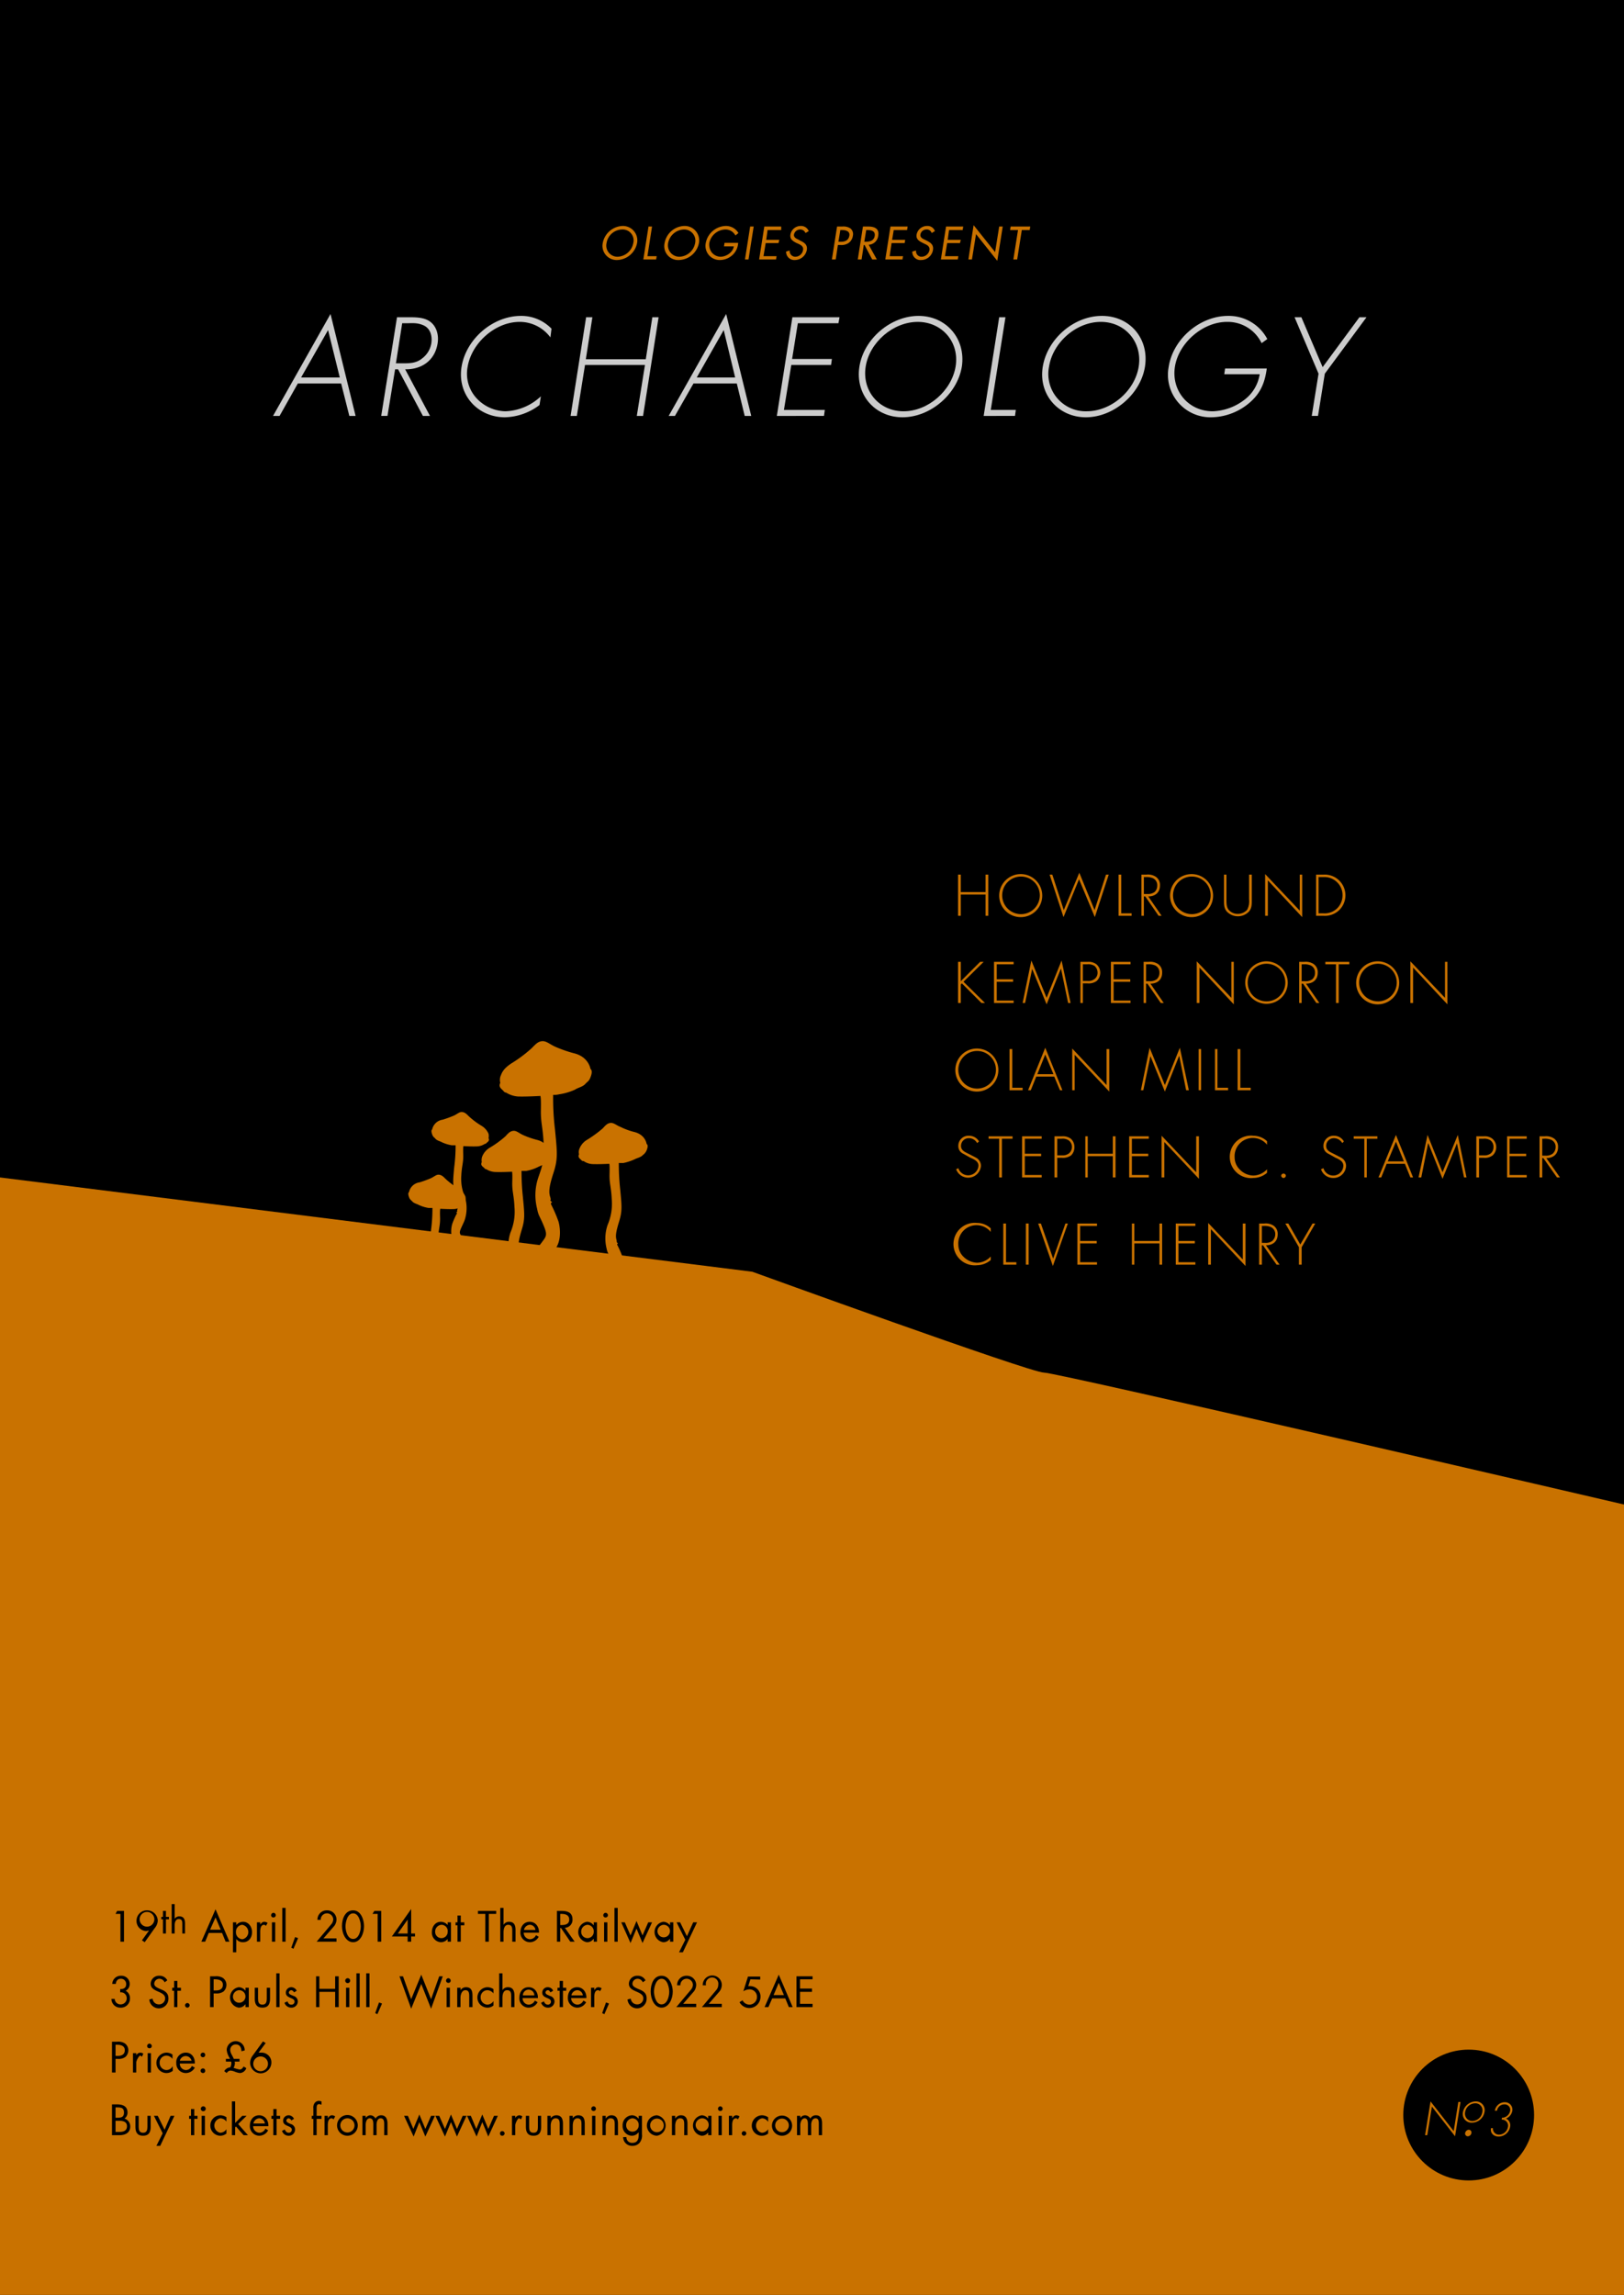 <svg id="Poster_Cyan_" data-name="Poster [Cyan]" xmlns="http://www.w3.org/2000/svg" viewBox="0 0 596 842"><defs><style>.cls-1,.cls-3{fill:#c97200;}.cls-2{fill:#ccc;}.cls-3{fill-rule:evenodd;}</style></defs><rect width="596" height="842"/><path class="cls-1" d="M0,432l276.1,34.6s102,37,107,37S596,552,596,552V842H0Z"/><circle cx="539" cy="776" r="24"/><path class="cls-1" d="M233.8,89.2a7.7,7.7,0,0,1-7.3,6.2,5.2,5.2,0,0,1-5.3-6.2,7.7,7.7,0,0,1,7.3-6.3A5.3,5.3,0,0,1,233.8,89.2Zm-11.2,0a4.1,4.1,0,0,0,4.1,5,6.1,6.1,0,0,0,5.7-5,4,4,0,0,0-4.1-5A5.9,5.9,0,0,0,222.6,89.2Z"/><path class="cls-1" d="M237.6,94H241l-.2,1.2h-4.7L238,83.1h1.3Z"/><path class="cls-1" d="M256.5,89.2a7.7,7.7,0,0,1-7.3,6.2,5.1,5.1,0,0,1-5.3-6.2,7.6,7.6,0,0,1,7.2-6.3A5.3,5.3,0,0,1,256.5,89.2Zm-11.3,0a4.2,4.2,0,0,0,4.2,5,6.1,6.1,0,0,0,5.7-5,4.1,4.1,0,0,0-4.1-5A6.1,6.1,0,0,0,245.2,89.2Z"/><path class="cls-1" d="M270.9,89.1a6.5,6.5,0,0,1-1.9,4.3,6.9,6.9,0,0,1-4.8,2,5.2,5.2,0,0,1-5.2-6.2,7.7,7.7,0,0,1,7.3-6.3,5.3,5.3,0,0,1,4.7,2.6l-1.1.9a4.1,4.1,0,0,0-3.8-2.2,6.2,6.2,0,0,0-5.8,5,4.9,4.9,0,0,0,.9,3.4,4.3,4.3,0,0,0,3.2,1.6c2.1,0,4.6-1.6,4.9-3.8h-3.6l.2-1.3Z"/><path class="cls-1" d="M274.7,95.2h-1.3l1.9-12.1h1.3Z"/><path class="cls-1" d="M280.5,83.1h6.2v1.3h-5l-.5,3.6h4.8l-.3,1.2h-4.7l-.8,4.8H285l-.2,1.2h-6.2Z"/><path class="cls-1" d="M295.6,85.5a2,2,0,0,0-1.9-1.3,2.3,2.3,0,0,0-2.3,1.8c-.2,1.1.9,1.6,1.6,1.9l.7.4c1.5.7,2.7,1.5,2.4,3.4a4.5,4.5,0,0,1-4.4,3.7,3,3,0,0,1-3.2-3.1l1.3-.4a2.1,2.1,0,0,0,2.1,2.3,2.9,2.9,0,0,0,2.8-2.4c.3-1.4-.8-1.9-1.8-2.4l-.7-.3c-1.3-.7-2.4-1.4-2.1-3.1a3.8,3.8,0,0,1,3.8-3.1,3,3,0,0,1,2.9,1.9Z"/><path class="cls-1" d="M306.7,95.2h-1.4l1.9-12.1h2a4.7,4.7,0,0,1,2.9.7,2.7,2.7,0,0,1,.9,2.7,3.9,3.9,0,0,1-1.5,2.6,4.7,4.7,0,0,1-3,.8h-1Zm1-6.5h.9c1.5,0,2.8-.5,3.1-2.2s-1.3-2.1-2.8-2.1h-.5Z"/><path class="cls-1" d="M316.2,95.2h-1.4l1.9-12.1h1.8c2.2,0,4.3.6,3.8,3.4a3.7,3.7,0,0,1-3.5,3.3l3,5.4h-1.7l-2.8-5.3H317Zm1-6.5h.4c1.5,0,3.1-.3,3.4-2.1s-1.1-2.2-2.7-2.2h-.4Z"/><path class="cls-1" d="M326.8,83.1h6.3l-.2,1.3H328l-.6,3.6h4.8l-.2,1.2h-4.8l-.7,4.8h4.9l-.2,1.2h-6.3Z"/><path class="cls-1" d="M341.9,85.5a1.8,1.8,0,0,0-1.9-1.3,2.2,2.2,0,0,0-2.2,1.8c-.2,1.1.8,1.6,1.5,1.9l.8.4c1.4.7,2.6,1.5,2.3,3.4a4.4,4.4,0,0,1-4.3,3.7,3,3,0,0,1-3.3-3.1l1.4-.4a2,2,0,0,0,2,2.3,3,3,0,0,0,2.9-2.4c.2-1.4-.8-1.9-1.9-2.4l-.6-.3c-1.4-.7-2.5-1.4-2.2-3.1a3.9,3.9,0,0,1,3.9-3.1,2.8,2.8,0,0,1,2.8,1.9Z"/><path class="cls-1" d="M347.2,83.1h6.3l-.2,1.3h-5l-.5,3.6h4.8l-.3,1.2h-4.7l-.8,4.8h4.9l-.2,1.2h-6.2Z"/><path class="cls-1" d="M357.3,82.6l7.9,9.9,1.5-9.4H368l-2,12.6-7.8-9.8-1.5,9.3h-1.3Z"/><path class="cls-1" d="M373.3,95.2h-1.4l1.7-10.8h-2.9l.2-1.3h7.2l-.2,1.3H375Z"/><path class="cls-2" d="M109.3,140.7l-6.7,11.9h-2.4l21.1-37.4,9.2,37.4h-2.3l-3-11.9Zm11.1-19.6-9.9,17.4h14.2Z"/><path class="cls-2" d="M157.8,152.6h-2.6l-9.1-17.1H145l-2.8,17.1h-2.3l5.8-36.2h4.5c2.9,0,5.8.1,7.9,1.8s3,4.7,2.5,7.8c-1,6.3-5.9,9.6-11.9,9.5Zm-9.6-19.3c2.3,0,4.6-.1,6.6-1.7a8.7,8.7,0,0,0,3.5-5.7c.4-2.7-.4-5.4-2.8-6.5s-4.3-.8-6.4-.8h-1.5l-2.3,14.7Z"/><path class="cls-2" d="M202,123.8a14,14,0,0,0-11.3-5.7c-9,0-17.7,7.8-19.1,16.6a13.3,13.3,0,0,0,3.1,11.2,14.9,14.9,0,0,0,10.8,5,20,20,0,0,0,13-5.5l-.5,3.2a21.8,21.8,0,0,1-12.7,4.5c-10.1,0-17.6-8.4-15.9-18.6s11.5-18.6,21.8-18.6a15.4,15.4,0,0,1,11.2,4.7Z"/><path class="cls-2" d="M237,131.8l2.4-15.4h2.3L236,152.6h-2.3l3-18.7h-22l-3,18.7h-2.3l5.7-36.2h2.3L215,131.8Z"/><path class="cls-2" d="M254.5,140.7l-6.8,11.9h-2.3l21.1-37.4,9.2,37.4h-2.4l-2.9-11.9Zm11.1-19.6-9.9,17.4h14.1Z"/><path class="cls-2" d="M292.8,118.6l-2.1,13.1h14.6l-.3,2.2H290.4l-2.7,16.5h15l-.3,2.2H285.1l5.7-36.2h17.3l-.4,2.2Z"/><path class="cls-2" d="M353,134.5c-1.7,10.2-11.6,18.6-21.8,18.6s-17.4-8.4-15.8-18.6,11.5-18.6,21.7-18.6S354.5,124.3,353,134.5Zm-35.3,0c-1.4,8.9,4.9,16.4,13.9,16.4s17.6-7.5,19.1-16.4-4.9-16.4-13.9-16.4S319.1,125.6,317.7,134.5Z"/><path class="cls-2" d="M363.6,150.4h9.2l-.3,2.2H361l5.7-36.2H369Z"/><path class="cls-2" d="M420.2,134.5c-1.6,10.2-11.6,18.6-21.7,18.6s-17.5-8.4-15.8-18.6,11.4-18.6,21.7-18.6S421.8,124.3,420.2,134.5Zm-35.2,0a13.7,13.7,0,0,0,13.8,16.4c9,0,17.7-7.5,19.1-16.4S413,118.1,404,118.1,386.4,125.6,385,134.5Z"/><path class="cls-2" d="M464.9,135.2c-.6,4.5-1.9,8.5-5.7,12a22,22,0,0,1-14.7,5.9,15.6,15.6,0,0,1-15.6-18.5c1.6-10.3,11.5-18.7,21.8-18.7a16,16,0,0,1,14.4,8.5l-2.1,1.5a13.8,13.8,0,0,0-12.7-7.8c-8.9,0-17.7,7.7-19.1,16.4s4.8,16.4,13.9,16.4a20.2,20.2,0,0,0,11.3-4,14.5,14.5,0,0,0,5.9-9.6h-13l.3-2.1Z"/><path class="cls-2" d="M475.1,116.4h2.5l7.8,18.3,13.5-18.3h2.6l-15.3,20.7-2.5,15.5h-2.3l2.5-15.5Z"/><path class="cls-1" d="M534,783.8l-8.5-10.9-1.7,10.5H523l2-12.4,8.5,10.9,1.7-10.7h.8Z"/><path class="cls-1" d="M544.8,774.9a4.7,4.7,0,0,1-4.6,3.9,3.2,3.2,0,0,1-3.3-3.9,4.9,4.9,0,0,1,4.6-3.9A3.2,3.2,0,0,1,544.8,774.9Zm-7.1,0a2.7,2.7,0,0,0,2.6,3.3,3.8,3.8,0,0,0,3.7-3.3,2.6,2.6,0,0,0-2.7-3.2A3.8,3.8,0,0,0,537.7,774.9Z"/><path class="cls-1" d="M540,782.6a1.4,1.4,0,0,1-1.3,1.2,1,1,0,0,1-1-1.2,1.5,1.5,0,0,1,1.3-1.2A1,1,0,0,1,540,782.6Z"/><path class="cls-1" d="M551.2,777a3.1,3.1,0,0,0,3-2.5,2,2,0,0,0-2.1-2.4,2.7,2.7,0,0,0-2.7,2.3h-.8a3.7,3.7,0,0,1,3.7-3.1,2.7,2.7,0,0,1,2.7,3.2,3.8,3.8,0,0,1-2.3,2.8,2.7,2.7,0,0,1,1.5,3,4.3,4.3,0,0,1-4.2,3.6c-1.8,0-3.2-1.3-2.8-3.1h.7a2.2,2.2,0,0,0,2.3,2.4,3.4,3.4,0,0,0,3.2-2.8,2.2,2.2,0,0,0-2.3-2.7Z"/><path class="cls-1" d="M361.7,327.3v-6.4h1V336h-1v-7.8h-9.1V336h-1V320.9h1v6.4Z"/><path class="cls-1" d="M382.5,328.5a7.9,7.9,0,1,1-7.8-7.8A7.9,7.9,0,0,1,382.5,328.5Zm-14.7,0a6.9,6.9,0,1,0,6.9-6.9A6.9,6.9,0,0,0,367.8,328.5Z"/><path class="cls-1" d="M390.4,333.9l5.7-13.7,5.6,13.7,4.2-13h1l-5.1,15.6L396,322.6l-5.7,13.9-5.1-15.6h1Z"/><path class="cls-1" d="M411.5,335.1h3.8v.9h-4.8V320.9h1Z"/><path class="cls-1" d="M426.3,336h-1.1l-4.9-7.1h-.5V336h-.9V320.9h1.8a5.2,5.2,0,0,1,3.5.8,3.6,3.6,0,0,1,1.5,3.2c0,2.6-1.8,4-4.3,4Zm-5.3-8a4.2,4.2,0,0,0,2.7-.7,3.1,3.1,0,0,0,1-2.4,2.8,2.8,0,0,0-1.6-2.7,6.1,6.1,0,0,0-2.7-.4h-.6V328Z"/><path class="cls-1" d="M445.2,328.5a7.9,7.9,0,1,1-7.9-7.8A7.9,7.9,0,0,1,445.2,328.5Zm-14.7,0a6.9,6.9,0,1,0,6.8-6.9A6.9,6.9,0,0,0,430.5,328.5Z"/><path class="cls-1" d="M458.4,320.9h1v9.4c0,1.6,0,2.9-1,4.1a5.6,5.6,0,0,1-8.2,0c-1-1.2-1-2.5-1-4.1v-9.4h.9V330c0,1.4,0,2.8.8,3.8a4.3,4.3,0,0,0,3.4,1.5,4.6,4.6,0,0,0,3.4-1.5,6.7,6.7,0,0,0,.7-3.8Z"/><path class="cls-1" d="M477.9,336.5,465.3,323v13h-1V320.7L477,334.1V320.9h.9Z"/><path class="cls-1" d="M483,320.9h2.7a7.6,7.6,0,0,1,5.7,13.1,7.6,7.6,0,0,1-5.7,2H483Zm2.7,14.2a6.6,6.6,0,0,0,5-1.8,6.7,6.7,0,0,0,2-4.8,6.5,6.5,0,0,0-2.2-5,6.6,6.6,0,0,0-4.8-1.7h-1.8v13.3Z"/><path class="cls-1" d="M359.7,352.9H361l-7.4,7.3,7.9,7.8h-1.3l-7.2-7.2-.4.4V368h-1V352.9h1V360Z"/><path class="cls-1" d="M365.8,353.8v5.5h6v.9h-6v6.9H372v.9h-7.2V352.9H372v.9Z"/><path class="cls-1" d="M389.4,355.5h-.1l-5.2,13-5.3-13h0L376.2,368h-.9l3.2-15.6,5.6,13.7,5.5-13.7,3.3,15.6H392Z"/><path class="cls-1" d="M397.4,368h-.9V352.9h2.6a4.7,4.7,0,0,1,3.3.9,4.1,4.1,0,0,1,1.4,3.1,4.2,4.2,0,0,1-1.3,3,5,5,0,0,1-3.4.9h-1.7Zm1.8-8.1a3.5,3.5,0,0,0,2.6-.8,2.8,2.8,0,0,0,1-2.2,3.3,3.3,0,0,0-1.1-2.5,4.3,4.3,0,0,0-2.7-.6h-1.6v6.1Z"/><path class="cls-1" d="M408.7,353.8v5.5h6.1v.9h-6.1v6.9h6.2v.9h-7.2V352.9h7.2v.9Z"/><path class="cls-1" d="M427.1,368H426l-4.9-7.1h-.5V368h-.9V352.9h1.8a5.2,5.2,0,0,1,3.5.8,3.6,3.6,0,0,1,1.5,3.2c0,2.6-1.8,4-4.3,4Zm-5.3-8a4.2,4.2,0,0,0,2.7-.7,3.1,3.1,0,0,0,1-2.4,2.8,2.8,0,0,0-1.6-2.7,6.1,6.1,0,0,0-2.7-.4h-.6V360Z"/><path class="cls-1" d="M452.8,368.5,440.2,355v13h-1V352.7l12.7,13.4V352.9h.9Z"/><path class="cls-1" d="M472.6,360.5a7.8,7.8,0,1,1-7.8-7.8A7.9,7.9,0,0,1,472.6,360.5Zm-14.7,0a6.9,6.9,0,0,0,13.8,0,6.9,6.9,0,0,0-13.8,0Z"/><path class="cls-1" d="M484.2,368h-1.1l-4.9-7.1h-.5V368h-.9V352.9h1.8a5.2,5.2,0,0,1,3.5.8,3.6,3.6,0,0,1,1.5,3.2c0,2.6-1.8,4-4.3,4Zm-5.3-8a4.2,4.2,0,0,0,2.7-.7,3.1,3.1,0,0,0,1-2.4,2.8,2.8,0,0,0-1.6-2.7,6.1,6.1,0,0,0-2.7-.4h-.6V360Z"/><path class="cls-1" d="M491.3,368h-1V353.8h-3.9v-.9h8.8v.9h-3.9Z"/><path class="cls-1" d="M513.5,360.5a7.9,7.9,0,1,1-7.9-7.8A7.9,7.9,0,0,1,513.5,360.5Zm-14.7,0a6.9,6.9,0,1,0,6.8-6.9A6.9,6.9,0,0,0,498.8,360.5Z"/><path class="cls-1" d="M531.2,368.5,518.6,355v13h-1V352.7l12.7,13.4V352.9h.9Z"/><path class="cls-1" d="M366.4,392.5a7.9,7.9,0,1,1-7.9-7.8A7.9,7.9,0,0,1,366.4,392.5Zm-14.7,0a6.9,6.9,0,1,0,6.8-6.9A6.9,6.9,0,0,0,351.7,392.5Z"/><path class="cls-1" d="M371.5,399.1h3.8v.9h-4.8V384.9h1Z"/><path class="cls-1" d="M380.3,395l-2,5h-1l6.3-15.6,6.3,15.6H389l-2.1-5Zm3.3-8.1-2.9,7.2h5.9Z"/><path class="cls-1" d="M407.1,400.5,394.4,387v13h-.9V384.7l12.6,13.4V384.9h1Z"/><path class="cls-1" d="M432.8,387.5h-.1l-5.2,13-5.3-13h0L419.6,400h-.9l3.2-15.6,5.6,13.7,5.5-13.7,3.3,15.6h-1Z"/><path class="cls-1" d="M440.8,400h-.9V384.9h.9Z"/><path class="cls-1" d="M446.8,399.1h3.9v.9h-4.8V384.9h.9Z"/><path class="cls-1" d="M455.2,399.1H459v.9h-4.8V384.9h1Z"/><path class="cls-1" d="M358.6,419.4a3.4,3.4,0,0,0-3.1-1.8,2.8,2.8,0,0,0-2.8,2.9c0,1.6,1.5,2.2,2.7,2.8l2.9,1.5a3.4,3.4,0,0,1,1.7,3,4.7,4.7,0,0,1-9.1,1.2l.8-.4a3.8,3.8,0,0,0,7.4-.9c0-1.7-1.8-2.4-3.1-3l-2.7-1.5a3,3,0,0,1-1.6-2.7,3.7,3.7,0,0,1,3.9-3.8,4.2,4.2,0,0,1,3.7,2.1Z"/><path class="cls-1" d="M367.7,432h-1V417.8h-3.9v-.9h8.8v.9h-3.9Z"/><path class="cls-1" d="M376.1,417.8v5.5h6v.9h-6v6.9h6.2v.9h-7.2V416.9h7.2v.9Z"/><path class="cls-1" d="M388,432h-1V416.9h2.7a4.9,4.9,0,0,1,3.3.9,4,4,0,0,1,1.3,3.1,4.1,4.1,0,0,1-1.2,3,5.2,5.2,0,0,1-3.4.9H388Zm1.7-8.1a3.8,3.8,0,0,0,2.7-.8,3.2,3.2,0,0,0,1-2.2,3,3,0,0,0-1.2-2.5,3.9,3.9,0,0,0-2.6-.6H388v6.1Z"/><path class="cls-1" d="M408.4,423.3v-6.4h1V432h-1v-7.8h-9.2V432h-.9V416.9h.9v6.4Z"/><path class="cls-1" d="M415.4,417.8v5.5h6v.9h-6v6.9h6.2v.9h-7.2V416.9h7.2v.9Z"/><path class="cls-1" d="M440,432.5,427.3,419v13h-1V416.7L439,430.1V416.9h1Z"/><path class="cls-1" d="M465,420a6.7,6.7,0,0,0-11.9,4.6,6.3,6.3,0,0,0,2,4.6,7.1,7.1,0,0,0,4.8,2.1A7,7,0,0,0,465,429v1.3a7.8,7.8,0,0,1-5,1.9,7.8,7.8,0,1,1,0-15.5,7.4,7.4,0,0,1,5,2Z"/><path class="cls-1" d="M471.9,431.4a.9.9,0,0,1-.8.8.9.9,0,0,1-.9-.8.8.8,0,0,1,.9-.8A.8.8,0,0,1,471.9,431.4Z"/><path class="cls-1" d="M492.6,419.4a3.5,3.5,0,0,0-3.1-1.8,2.8,2.8,0,0,0-2.8,2.9c0,1.6,1.5,2.2,2.7,2.8l2.9,1.5a3.4,3.4,0,0,1,1.7,3,4.6,4.6,0,0,1-4.7,4.4,4.7,4.7,0,0,1-4.5-3.2l.9-.4a3.7,3.7,0,0,0,3.6,2.7,3.7,3.7,0,0,0,3.7-3.6c0-1.7-1.7-2.4-3-3l-2.7-1.5a3,3,0,0,1-1.6-2.7,3.7,3.7,0,0,1,3.9-3.8,4.1,4.1,0,0,1,3.6,2.1Z"/><path class="cls-1" d="M501.6,432h-.9V417.8h-3.9v-.9h8.7v.9h-3.9Z"/><path class="cls-1" d="M508.9,427l-2,5h-1l6.4-15.6,6.3,15.6h-1l-2-5Zm3.4-8.1-3,7.2h5.9Z"/><path class="cls-1" d="M534.7,419.5h0l-5.3,13-5.2-13h-.1L521.6,432h-1l3.3-15.6,5.5,13.7,5.6-13.7,3.2,15.6h-.9Z"/><path class="cls-1" d="M542.8,432h-1V416.9h2.7a4.5,4.5,0,0,1,3.2.9,4.1,4.1,0,0,1,.1,6.1,4.7,4.7,0,0,1-3.3.9h-1.7Zm1.7-8.1a3.8,3.8,0,0,0,2.7-.8,3.1,3.1,0,0,0,.9-2.2,3,3,0,0,0-1.1-2.5,4,4,0,0,0-2.6-.6h-1.6v6.1Z"/><path class="cls-1" d="M554,417.8v5.5h6.1v.9H554v6.9h6.3v.9h-7.2V416.9h7.2v.9Z"/><path class="cls-1" d="M572.5,432h-1.1l-5-7.1H566V432h-1V416.9h1.9a5.1,5.1,0,0,1,3.4.8,3.6,3.6,0,0,1,1.5,3.2c0,2.6-1.8,4-4.3,4Zm-5.3-8a3.9,3.9,0,0,0,2.6-.7,3.2,3.2,0,0,0,1.1-2.4,2.8,2.8,0,0,0-1.6-2.7,6.1,6.1,0,0,0-2.7-.4H566V424Z"/><path class="cls-1" d="M363.6,452a6.7,6.7,0,0,0-11.9,4.6,6.3,6.3,0,0,0,2,4.6,7.5,7.5,0,0,0,4.8,2.1,7,7,0,0,0,5.1-2.3v1.3a7.8,7.8,0,0,1-5,1.9,7.8,7.8,0,1,1,0-15.5,7.2,7.2,0,0,1,5,2Z"/><path class="cls-1" d="M369.2,463.1H373v.9h-4.8V448.9h1Z"/><path class="cls-1" d="M377.5,464h-1V448.9h1Z"/><path class="cls-1" d="M386.5,461.8h0l4.5-12.9h.9l-5.5,15.6L381,448.9h1Z"/><path class="cls-1" d="M396.4,449.8v5.5h6.1v.9h-6.1v6.9h6.2v.9h-7.2V448.9h7.2v.9Z"/><path class="cls-1" d="M425.5,455.3v-6.4h1V464h-1v-7.8h-9.2V464h-.9V448.9h.9v6.4Z"/><path class="cls-1" d="M432.5,449.8v5.5h6v.9h-6v6.9h6.2v.9h-7.2V448.9h7.2v.9Z"/><path class="cls-1" d="M457.1,464.5,444.4,451v13h-1V448.7l12.7,13.4V448.9h1Z"/><path class="cls-1" d="M469.6,464h-1.1l-5-7.1h-.4V464h-1V448.9H464a5.1,5.1,0,0,1,3.4.8,3.6,3.6,0,0,1,1.5,3.2c0,2.6-1.8,4-4.3,4Zm-5.3-8a3.9,3.9,0,0,0,2.6-.7,3.2,3.2,0,0,0,1.1-2.4,2.8,2.8,0,0,0-1.6-2.7,6.1,6.1,0,0,0-2.7-.4h-.6V456Z"/><path class="cls-1" d="M471.7,448.9h1.1l4.4,7.7,4.5-7.7h1l-5,8.7V464h-1v-6.4Z"/><path class="cls-3" d="M183.6,397.3a4.3,4.3,0,0,1,.1-2.5c.4-.8.6-2.4,3.9-4.6a49.6,49.6,0,0,0,7.5-5.6c1.4-1.4,2.3-2.5,3.9-2.6s2.8,1.2,4.9,2.1a47.3,47.3,0,0,0,6.6,2.3c5.6,1.3,6.2,5.8,6.2,5.8s.9.4.2,2.5-1.1,1.9-2.1,3-2.6,1.3-3.8,2.1a21.7,21.7,0,0,1-5.8,1.7,7.4,7.4,0,0,1-2.2.2,95.5,95.5,0,0,0,.7,12.9c.8,8.3,1.1,10.6-.6,15.8s-1.7,7.1-1.2,8.7-.1,1.1.1,1.4.8.6.5.7-.4.4-.2.8a48.4,48.4,0,0,1,2.7,6.3c.5,1.8,1.1,6.2-.8,9.3a45.2,45.2,0,0,1-3,4.4h-7.4s3.1-3.6,4.9-6,2.3-2.8.8-6.4-1.9-3.5-2.4-6.2a20,20,0,0,1,.5-11.5c1.7-4.9,2.2-6.6,1.9-12.6s-1.1-7.4-1-12.2-.2-5-.2-5-5,.3-8.2.2a9.3,9.3,0,0,1-4.3-1.4,1.5,1.5,0,0,1-1.1-.7C184.2,399.6,182.8,398.9,183.6,397.3Z"/><path class="cls-3" d="M179.3,417.6a4.1,4.1,0,0,0,0-1.6,6.3,6.3,0,0,0-2.5-2.9,28.3,28.3,0,0,1-4.7-3.5c-.9-.9-1.5-1.5-2.5-1.6s-1.7.7-3,1.3a41.4,41.4,0,0,1-4.1,1.5,4.6,4.6,0,0,0-3.9,3.6s-.5.2-.1,1.5.7,1.2,1.3,1.9,1.7.9,2.4,1.3a13.7,13.7,0,0,0,3.6,1.1h1.4a59.4,59.4,0,0,1-.5,8c-.5,5.3-.6,6.7.4,9.9s1.1,4.5.8,5.5,0,.7-.1.9-.5.3-.3.4.3.3.1.5-1.4,2.8-1.7,3.9-.7,3.9.5,5.9l1.9,2.7h4.6s-1.9-2.2-3.1-3.8-1.4-1.7-.4-3.9,1.1-2.2,1.5-3.9a13.9,13.9,0,0,0-.3-7.2,16.7,16.7,0,0,1-1.3-7.9c.2-3.7.8-4.6.7-7.6s.1-3.1.1-3.1,3.1.2,5.1.1a5.6,5.6,0,0,0,2.7-.9.9.9,0,0,0,.7-.4C178.9,419,179.8,418.6,179.3,417.6Z"/><path class="cls-3" d="M170.8,440.6a4.1,4.1,0,0,0,0-1.6,6.3,6.3,0,0,0-2.5-2.9,28.3,28.3,0,0,1-4.7-3.5c-.9-.9-1.5-1.5-2.5-1.6s-1.7.7-3,1.3a41.4,41.4,0,0,1-4.1,1.5,4.6,4.6,0,0,0-3.9,3.6s-.5.2-.1,1.5.7,1.2,1.3,1.9,1.7.9,2.4,1.3a13.7,13.7,0,0,0,3.6,1.1h1.4a59.4,59.4,0,0,1-.5,8c-.5,5.3-.6,6.7.4,9.9s1.1,4.5.8,5.5,0,.7-.1.9-.5.3-.3.4.3.3.1.5-1.4,2.8-1.7,3.9-.7,3.9.5,5.9l1.9,2.7h4.6s-1.9-2.2-3.1-3.8-1.4-1.7-.4-3.9,1.1-2.2,1.5-3.9a13.9,13.9,0,0,0-.3-7.2,16.7,16.7,0,0,1-1.3-7.9c.2-3.7.8-4.6.7-7.6s.1-3.1.1-3.1,3.1.2,5.1.1a5.6,5.6,0,0,0,2.7-.9.9.9,0,0,0,.7-.4C170.4,442,171.3,441.6,170.8,440.6Z"/><path class="cls-3" d="M212.5,423.5a3.2,3.2,0,0,1,.1-1.9,6.6,6.6,0,0,1,3-3.5,43.2,43.2,0,0,0,5.6-4.1c1-1.1,1.7-1.9,2.9-2s2.1.9,3.7,1.5a24.3,24.3,0,0,0,4.9,1.8c4.2,1,4.6,4.4,4.6,4.4s.7.3.2,1.8a4.1,4.1,0,0,1-1.6,2.3c-.7.8-1.9,1-2.9,1.5a18.8,18.8,0,0,1-4.2,1.4h-1.7a85.2,85.2,0,0,0,.5,9.6c.6,6.3.8,8-.4,11.9s-1.3,5.3-1,6.5,0,.8.2,1.1.5.4.3.5-.3.3-.1.6,1.6,3.3,2,4.7.8,4.7-.6,7-2.2,3.3-2.2,3.3h-5.6l3.7-4.5c1.4-1.9,1.7-2.1.6-4.8s-1.5-2.6-1.9-4.6a15.2,15.2,0,0,1,.4-8.6,19.7,19.7,0,0,0,1.5-9.5c-.2-4.5-.9-5.6-.8-9.2s-.1-3.7-.1-3.7-3.8.2-6.2.1a6.2,6.2,0,0,1-3.2-1.1,1,1,0,0,1-.9-.4C213,425.2,211.9,424.7,212.5,423.5Z"/><path class="cls-3" d="M176.8,426.4a4.3,4.3,0,0,1,.1-1.9,6.6,6.6,0,0,1,3-3.5,37.1,37.1,0,0,0,5.6-4.1c1-1.1,1.7-1.9,2.9-2s2.1.9,3.7,1.6a31.7,31.7,0,0,0,4.9,1.7c4.2,1,4.6,4.4,4.6,4.4s.7.3.2,1.8-.8,1.5-1.6,2.3-1.9,1-2.8,1.5a15.5,15.5,0,0,1-4.3,1.4h-1.7a85.2,85.2,0,0,0,.5,9.6c.6,6.3.8,8-.4,11.9s-1.3,5.4-1,6.5,0,.9.2,1.1.5.4.3.5-.3.3-.1.6,1.6,3.3,2,4.7.8,4.7-.6,7-2.2,3.3-2.2,3.3h-5.6l3.7-4.5c1.4-1.8,1.7-2.1.6-4.8s-1.4-2.6-1.8-4.6a16,16,0,0,1,.3-8.6,19.5,19.5,0,0,0,1.5-9.5c-.2-4.5-.9-5.6-.8-9.2s-.1-3.7-.1-3.7-3.8.2-6.2.1a6.7,6.7,0,0,1-3.2-1,1,1,0,0,1-.8-.5C177.3,428.1,176.2,427.6,176.8,426.4Z"/><path d="M44.1,729.8c1.2,0,2.2-.4,2.2-1.8a1.9,1.9,0,0,0-2-2c-1.1,0-1.7.8-1.8,1.9H41.2a3.1,3.1,0,0,1,3.2-3,3,3,0,0,1,3.2,3.1,2.7,2.7,0,0,1-1.5,2.4,3,3,0,0,1,1.6,2.8,3.3,3.3,0,0,1-3.5,3.4,3.2,3.2,0,0,1-3.3-3.2h1.2a2.1,2.1,0,0,0,2.2,2,2.2,2.2,0,0,0,2.2-2.3,2.1,2.1,0,0,0-2.4-2.1Z"/><path d="M60.4,727.3a2.1,2.1,0,0,0-1.9-1.3,1.9,1.9,0,0,0-1.9,1.8c0,1,1,1.4,1.8,1.8l.7.3c1.5.6,2.7,1.4,2.7,3.2a3.5,3.5,0,0,1-7,.5l1.2-.3a2.3,2.3,0,0,0,2.3,2.1,2.2,2.2,0,0,0,2.3-2.2c0-1.3-1.1-1.8-2.1-2.3l-.7-.3c-1.3-.6-2.5-1.2-2.5-2.8a3,3,0,0,1,3.2-2.9,3.1,3.1,0,0,1,2.9,1.7Z"/><path d="M65.1,736.4H63.9v-6h-.7v-1.1h.7v-2.5h1.2v2.5h1.3v1.1H65.1Z"/><path d="M69.6,735.7a.9.9,0,0,1-.8.9.9.9,0,0,1-.9-.9.9.9,0,0,1,.9-.8A.9.9,0,0,1,69.6,735.7Z"/><path d="M78.4,736.4H77.1V725.1H79a4.5,4.5,0,0,1,2.8.6,3.1,3.1,0,0,1,1.3,2.5,3.3,3.3,0,0,1-1.1,2.5,4.4,4.4,0,0,1-2.7.7h-.9Zm0-6.1h.8c1.4,0,2.6-.5,2.6-2.1s-1.5-2-2.9-2h-.5Z"/><path d="M91.3,736.4H90.1v-1H90a2.9,2.9,0,0,1-2.4,1.2,3.8,3.8,0,0,1,0-7.5,3.1,3.1,0,0,1,2.4,1.2h.1v-1h1.2Zm-5.8-3.6a2.3,2.3,0,1,0,2.2-2.6A2.4,2.4,0,0,0,85.5,732.8Z"/><path d="M94.7,733.3c0,1.1.2,2.2,1.6,2.2s1.6-1.1,1.6-2.2v-4h1.2v4.1c0,1.9-.7,3.2-2.8,3.2s-2.8-1.3-2.8-3.2v-4.1h1.2Z"/><path d="M102.6,736.4h-1.2V724h1.2Z"/><path d="M107.9,731a1.3,1.3,0,0,0-1-.8,1,1,0,0,0-.9.8c0,.7.8.9,1.7,1.3a2.1,2.1,0,0,1,1.6,2,2.3,2.3,0,0,1-2.4,2.3,2.6,2.6,0,0,1-2.5-1.8l1.1-.5c.3.7.6,1.2,1.4,1.2a1.1,1.1,0,0,0,1.2-1.1c0-1.6-3.2-1.1-3.2-3.3a2,2,0,0,1,2.1-2,2.3,2.3,0,0,1,1.9,1.3Z"/><path d="M123,729.7v-4.6h1.3v11.3H123v-5.6h-5.8v5.6H116V725.1h1.2v4.6Z"/><path d="M128.5,726.7a.9.9,0,0,1-1.8,0,.9.9,0,0,1,1.8,0Zm-.3,9.7H127v-7.1h1.2Z"/><path d="M132,736.4h-1.2V724H132Z"/><path d="M135.6,736.4h-1.2V724h1.2Z"/><path d="M140.2,735.1l-1.7,3.9-.8-.4,1.4-3.9Z"/><path d="M150.9,733.5l3.7-9,3.6,9,3-8.4h1.3L158.2,737l-3.6-9.1-3.7,9.1-4.3-11.9h1.3Z"/><path d="M165.4,726.7a.8.8,0,0,1-.9.8.8.8,0,0,1-.8-.8.9.9,0,0,1,.8-.9A.9.9,0,0,1,165.4,726.7Zm-.3,9.7h-1.2v-7.1h1.2Z"/><path d="M169,730.2h0a2.4,2.4,0,0,1,2-1.1c2,0,2.4,1.4,2.4,3.1v4.2h-1.2v-4c0-1.1-.1-2.2-1.4-2.2s-1.8,1.6-1.8,2.8v3.4h-1.2v-7.1H169Z"/><path d="M181.1,731.4h0a2.9,2.9,0,0,0-2.2-1.2,2.5,2.5,0,0,0-2.5,2.6,2.6,2.6,0,0,0,2.4,2.7,2.8,2.8,0,0,0,2.3-1.3h0v1.6a3.3,3.3,0,0,1-2.2.8,3.7,3.7,0,0,1-3.7-3.8,3.8,3.8,0,0,1,3.7-3.7,4.1,4.1,0,0,1,2.2.7Z"/><path d="M184.4,724v6.2h0a2.3,2.3,0,0,1,2-1.1c1.9,0,2.4,1.4,2.4,3.1v4.2h-1.2v-4c0-1.1-.1-2.2-1.5-2.2s-1.7,1.6-1.7,2.8v3.4h-1.2V724Z"/><path d="M191.8,733.1a2.3,2.3,0,0,0,2.3,2.4,2.6,2.6,0,0,0,2.2-1.5l1,.6a3.7,3.7,0,0,1-3.3,2,3.4,3.4,0,0,1-3.4-3.7c0-2,1.2-3.8,3.4-3.8s3.5,1.9,3.4,4Zm4.3-1a2.1,2.1,0,0,0-4.2,0Z"/><path d="M202,731c-.2-.4-.5-.8-.9-.8a.9.9,0,0,0-.9.8c0,.7.8.9,1.6,1.3a2.1,2.1,0,0,1,1.7,2,2.3,2.3,0,0,1-2.4,2.3,2.6,2.6,0,0,1-2.5-1.8l1-.5c.3.7.7,1.2,1.5,1.2a1.1,1.1,0,0,0,1.1-1.1c0-1.6-3.2-1.1-3.2-3.3a2,2,0,0,1,2.1-2,2.1,2.1,0,0,1,1.9,1.3Z"/><path d="M206.6,736.4h-1.2v-6h-.8v-1.1h.8v-2.5h1.2v2.5h1.2v1.1h-1.2Z"/><path d="M209.6,733.1a2.4,2.4,0,0,0,2.4,2.4,2.5,2.5,0,0,0,2.1-1.5l1,.6a3.7,3.7,0,0,1-3.2,2,3.5,3.5,0,0,1-3.5-3.7c0-2,1.2-3.8,3.4-3.8s3.5,1.9,3.4,4Zm4.3-1a2.1,2.1,0,0,0-2-1.9,2.3,2.3,0,0,0-2.2,1.9Z"/><path d="M218.1,730.1h.1c.4-.6.7-1,1.5-1a2.5,2.5,0,0,1,1.1.4l-.6,1.1a1,1,0,0,0-.7-.4c-1.3,0-1.4,1.7-1.4,2.6v3.6h-1.2v-7.1h1.2Z"/><path d="M223.5,735.1l-1.7,3.9-.8-.4,1.4-3.9Z"/><path d="M235.9,727.3A2.1,2.1,0,0,0,234,726a1.9,1.9,0,0,0-1.9,1.8c0,1,1,1.4,1.8,1.8l.7.3c1.5.6,2.7,1.4,2.7,3.2a3.5,3.5,0,0,1-7,.5l1.2-.3a2.3,2.3,0,0,0,2.3,2.1,2.2,2.2,0,0,0,2.3-2.2c0-1.3-1.1-1.8-2.1-2.3l-.7-.3c-1.3-.6-2.5-1.2-2.5-2.8a3,3,0,0,1,3.2-2.9,3.1,3.1,0,0,1,2.9,1.7Z"/><path d="M246.9,730.7c0,2.8-1.5,5.9-4.1,5.9s-4-3.1-4-5.9,1.1-5.8,4-5.8S246.9,728.4,246.9,730.7Zm-6.9.1c.1,1.6.7,4.6,2.8,4.6s2.8-3,2.8-4.6-.7-4.8-2.8-4.8S240,729.2,240,730.8Z"/><path d="M255.5,735.2v1.2h-7.3l5.3-6.3a3,3,0,0,0,.8-1.9,2.3,2.3,0,0,0-4.6.2h-1.2a3.4,3.4,0,0,1,3.5-3.5,3.4,3.4,0,0,1,3.5,3.3,4.1,4.1,0,0,1-.8,2.4l-4,4.6Z"/><path d="M264.9,735.2v1.2h-7.3l5.3-6.3a2.9,2.9,0,0,0,.7-1.9,2.3,2.3,0,1,0-4.5.2h-1.2a3.5,3.5,0,0,1,7-.2,4.1,4.1,0,0,1-.8,2.4l-4,4.6Z"/><path d="M275.4,726.2l-.8,2.5h.7a3.8,3.8,0,0,1,3.8,3.9,4.1,4.1,0,0,1-7.7,2l1.1-.7a2.9,2.9,0,0,0,2.5,1.6,2.8,2.8,0,0,0,2.8-2.9,2.7,2.7,0,0,0-2.8-2.7,4.4,4.4,0,0,0-2.2.7l1.7-5.4H279v1.1Z"/><path d="M283.4,733.2l-1.4,3.2h-1.4l5.2-11.9,5.1,11.9h-1.4l-1.3-3.2Zm2.4-5.7-1.9,4.5h3.8Z"/><path d="M292.3,725.1h5.9v1.1h-4.6v3.4H298v1.2h-4.4v4.4h4.6v1.2h-5.9Z"/><path d="M42.4,702.2l.6-1.1h2.5v11.3H44.2V702.2Z"/><path d="M52.1,711.9l2.6-3.6h0l-1,.2a3.7,3.7,0,0,1-3.6-3.8,3.8,3.8,0,0,1,3.9-3.8,3.9,3.9,0,0,1,3.9,3.8,4.6,4.6,0,0,1-1.1,2.7l-3.7,5.2Zm-.8-7.2a2.7,2.7,0,0,0,5.3,0,2.7,2.7,0,1,0-5.3,0Z"/><path d="M60.9,709.4H59.8v-5.2h-.6v-.9h.6v-2.2h1.1v2.2H62v.9H60.9Z"/><path d="M64.1,698.6V704h0a2,2,0,0,1,1.7-.9c1.7,0,2.1,1.2,2.1,2.6v3.7h-1v-3.5c0-1-.1-1.8-1.3-1.8s-1.5,1.3-1.5,2.4v2.9H63V698.6Z"/><path d="M76.6,709.2l-1.3,3.2H73.9l5.2-11.9,5.1,11.9H82.8l-1.3-3.2Zm2.5-5.7-2,4.5H81Z"/><path d="M86.7,706.3h0a3.3,3.3,0,0,1,2.5-1.2c2,0,3.3,1.8,3.3,3.8s-1.2,3.7-3.3,3.7a3,3,0,0,1-2.5-1.2h0v4.9H85.5v-11h1.2Zm-.1,2.5a2.5,2.5,0,0,0,2.4,2.7,2.7,2.7,0,0,0-.1-5.3A2.5,2.5,0,0,0,86.6,708.8Z"/><path d="M95.5,706.1h0c.5-.6.8-1,1.6-1a2.5,2.5,0,0,1,1.1.4l-.6,1.1a1,1,0,0,0-.7-.4c-1.3,0-1.4,1.7-1.4,2.6v3.6H94.3v-7.1h1.2Z"/><path d="M101.2,702.7a.8.8,0,0,1-.8.8.8.8,0,0,1-.9-.8.9.9,0,0,1,.9-.9A.9.9,0,0,1,101.2,702.7Zm-.2,9.7H99.8v-7.1H101Z"/><path d="M104.8,712.4h-1.2V700h1.2Z"/><path d="M109.4,711.1l-1.7,3.9-.8-.4,1.4-3.9Z"/><path d="M123.5,711.2v1.2h-7.3l5.3-6.3a3,3,0,0,0,.8-1.9,2.3,2.3,0,0,0-4.6.2h-1.2a3.4,3.4,0,0,1,3.5-3.5,3.4,3.4,0,0,1,3.5,3.3,4.1,4.1,0,0,1-.8,2.4l-4,4.6Z"/><path d="M133.6,706.7c0,2.8-1.4,5.9-4,5.9s-4.1-3.1-4.1-5.9,1.2-5.8,4.1-5.8S133.6,704.4,133.6,706.7Zm-6.8.1c0,1.6.7,4.6,2.8,4.6s2.8-3,2.8-4.6-.7-4.8-2.8-4.8S126.8,705.2,126.8,706.8Z"/><path d="M136.7,702.2l.7-1.1h2.5v11.3h-1.3V702.2Z"/><path d="M152.3,709.4v1.1h-1.4v1.9h-1.3v-1.9h-5.8l7.1-10.1h0v9Zm-2.7-5.1h0l-3.6,5.1h3.6Z"/><path d="M165.5,712.4h-1.2v-1h0a3.2,3.2,0,0,1-2.5,1.2,3.5,3.5,0,0,1-3.3-3.7c0-2,1.2-3.8,3.3-3.8a3.3,3.3,0,0,1,2.5,1.2h0v-1h1.2Zm-5.8-3.6a2.3,2.3,0,1,0,4.6,0,2.3,2.3,0,0,0-2.3-2.6A2.5,2.5,0,0,0,159.7,708.8Z"/><path d="M169.1,712.4h-1.2v-6h-.7v-1.1h.7v-2.5h1.2v2.5h1.3v1.1h-1.3Z"/><path d="M179.4,712.4h-1.3V702.2h-2.7v-1.1h6.7v1.1h-2.7Z"/><path d="M184.8,700v6.2h0a2.3,2.3,0,0,1,2-1.1c2,0,2.4,1.4,2.4,3.1v4.2H188v-4c0-1.1-.1-2.2-1.5-2.2s-1.7,1.6-1.7,2.8v3.4h-1.2V700Z"/><path d="M192.2,709.1a2.4,2.4,0,0,0,2.4,2.4,2.5,2.5,0,0,0,2.1-1.5l1,.6a3.7,3.7,0,0,1-3.2,2,3.5,3.5,0,0,1-3.5-3.7c0-2,1.2-3.8,3.4-3.8s3.5,1.9,3.4,4Zm4.3-1a2.1,2.1,0,0,0-2-1.9,2.3,2.3,0,0,0-2.2,1.9Z"/><path d="M205.6,712.4h-1.2V701.1H206c2.1,0,4.1.5,4.1,3.1a2.9,2.9,0,0,1-2.8,3.1l3.6,5.1h-1.6l-3.4-5h-.3Zm0-6.1h.4c1.4,0,2.9-.3,2.9-2s-1.4-2.1-2.9-2.1h-.4Z"/><path d="M219.1,712.4h-1.2v-1h-.1a2.9,2.9,0,0,1-2.4,1.2,3.8,3.8,0,0,1,0-7.5,3,3,0,0,1,2.4,1.2h.1v-1h1.2Zm-5.8-3.6a2.3,2.3,0,1,0,4.6,0,2.4,2.4,0,0,0-2.3-2.6A2.5,2.5,0,0,0,213.3,708.8Z"/><path d="M223.1,702.7a.8.8,0,0,1-.8.8.8.8,0,0,1-.9-.8.9.9,0,0,1,.9-.9A.9.9,0,0,1,223.1,702.7Zm-.2,9.7h-1.2v-7.1h1.2Z"/><path d="M226.7,712.4h-1.2V700h1.2Z"/><path d="M231.4,710.1l2.2-5.3,2.2,5.3,2.1-4.8h1.4l-3.5,7.6-2.2-5.3-2.2,5.3-3.4-7.6h1.3Z"/><path d="M247.1,712.4h-1.2v-1h-.1a2.9,2.9,0,0,1-2.4,1.2,3.8,3.8,0,0,1,0-7.5,3.1,3.1,0,0,1,2.4,1.2h.1v-1h1.2Zm-5.8-3.6a2.3,2.3,0,1,0,2.2-2.6A2.4,2.4,0,0,0,241.3,708.8Z"/><path d="M248.3,705.3h1.3l2.5,5.1,2.3-5.1h1.4l-5.2,11h-1.4l2.3-4.6Z"/><path d="M42.4,760.4H41.1V749.1H43a4.5,4.5,0,0,1,2.8.6,3.1,3.1,0,0,1,1.3,2.5,3.3,3.3,0,0,1-1.1,2.5,4.2,4.2,0,0,1-2.7.7h-.9Zm0-6.1h.8c1.4,0,2.6-.5,2.6-2.1s-1.5-2-2.9-2h-.5Z"/><path d="M50,754.1h0a1.7,1.7,0,0,1,2.6-.6l-.5,1.1c-.3-.2-.4-.4-.7-.4s-1.4,1.7-1.4,2.6v3.6H48.8v-7.1H50Z"/><path d="M55.7,750.7a.8.8,0,0,1-.9.8.8.8,0,0,1-.8-.8.9.9,0,0,1,.8-.9A.9.9,0,0,1,55.7,750.7Zm-.3,9.7H54.2v-7.1h1.2Z"/><path d="M63.3,755.4h0a2.9,2.9,0,0,0-2.2-1.2,2.5,2.5,0,0,0-2.5,2.6,2.6,2.6,0,0,0,2.4,2.7,2.6,2.6,0,0,0,2.3-1.3h.1v1.6a3.8,3.8,0,0,1-2.3.8,3.7,3.7,0,0,1-3.7-3.8,3.8,3.8,0,0,1,3.7-3.7,4.1,4.1,0,0,1,2.2.7Z"/><path d="M66,757.1a2.3,2.3,0,0,0,2.3,2.4,2.4,2.4,0,0,0,2.1-1.5l1.1.6a3.8,3.8,0,0,1-3.3,2,3.5,3.5,0,0,1-3.5-3.7,3.5,3.5,0,0,1,3.5-3.8c2.2,0,3.4,1.9,3.3,4Zm4.3-1a2.2,2.2,0,0,0-4.3,0Z"/><path d="M75.3,754a.8.8,0,0,1-.8.8.9.9,0,0,1-.9-.8.9.9,0,0,1,.9-.9A.8.8,0,0,1,75.3,754Zm0,5.7a.8.8,0,0,1-.8.9.9.9,0,0,1-.9-.9.9.9,0,0,1,.9-.8A.8.8,0,0,1,75.3,759.7Z"/><path d="M82.9,756.4v-1h1.5l-.3-.6a6.6,6.6,0,0,1-.9-2.7,3.3,3.3,0,0,1,6.6.2l-1.2.3c0-1.3-.6-2.5-2-2.5a2,2,0,0,0-2.1,2c0,1.2.9,2.2,1.3,3.3h2.1v1H86.1a1.3,1.3,0,0,1,.1.6,3.4,3.4,0,0,1-.5,1.7h.1a10.4,10.4,0,0,0,2.2.6c.7,0,1.1-.6,1.4-1.1l1,.6a2.7,2.7,0,0,1-2.3,1.8,6.7,6.7,0,0,1-1.9-.5,5.3,5.3,0,0,0-1.6-.4,1.7,1.7,0,0,0-1.4.9l-.9-.7a2.8,2.8,0,0,1,2.2-1.4,3.3,3.3,0,0,0,.4-1.4,1.5,1.5,0,0,0-.1-.7Z"/><path d="M97.5,749.6l-2.6,3.5h1a3.6,3.6,0,0,1,3.7,3.7,4,4,0,0,1-3.9,3.9,3.9,3.9,0,0,1-3.9-3.9,4.5,4.5,0,0,1,1-2.7l3.7-5.1Zm.8,7.1a2.7,2.7,0,0,0-5.3,0,2.7,2.7,0,1,0,5.3,0Z"/><path d="M41.1,772.1H43c2.1,0,3.8.7,3.8,3a2.7,2.7,0,0,1-1.1,2.2,3,3,0,0,1,2.1,2.9c0,2.3-1.8,3.2-4,3.2H41.1Zm1.3,4.9h.5c1.4,0,2.6-.1,2.6-1.9s-1.1-1.9-2.6-1.9h-.5Zm0,5.2h1.3c1.4,0,2.9-.3,2.9-2.1s-1.7-2-3.1-2H42.4Z"/><path d="M50.9,780.3c0,1.1.2,2.2,1.6,2.2s1.6-1.1,1.6-2.2v-4h1.2v4.1c0,1.9-.7,3.2-2.8,3.2s-2.8-1.3-2.8-3.2v-4.1h1.2Z"/><path d="M56.5,776.3h1.4l2.5,5.1,2.2-5.1H64l-5.2,11H57.4l2.3-4.6Z"/><path d="M71.3,783.4H70.1v-6h-.7v-1.1h.7v-2.5h1.2v2.5h1.2v1.1H71.3Z"/><path d="M75.5,773.7a.9.9,0,0,1-1.8,0,.9.9,0,0,1,1.8,0Zm-.3,9.7H74v-7.1h1.2Z"/><path d="M83.1,778.4h0a2.9,2.9,0,0,0-2.2-1.2,2.7,2.7,0,0,0-.1,5.3,2.8,2.8,0,0,0,2.3-1.3h0v1.6a3.7,3.7,0,0,1-2.2.8,3.7,3.7,0,0,1-3.7-3.8,3.7,3.7,0,0,1,3.7-3.7,4.1,4.1,0,0,1,2.2.7Z"/><path d="M86.3,778.9l2.6-2.6h1.6l-3.1,3,3.6,4.1H89.4l-2.8-3.2-.3.3v2.9H85.1V771h1.2Z"/><path d="M92.9,780.1a2.4,2.4,0,0,0,2.4,2.4,2.5,2.5,0,0,0,2.1-1.5l1,.6a3.7,3.7,0,0,1-3.2,2,3.5,3.5,0,0,1-3.5-3.7c0-2,1.2-3.8,3.4-3.8s3.5,1.9,3.4,4Zm4.3-1a2.1,2.1,0,0,0-2-1.9,2.3,2.3,0,0,0-2.2,1.9Z"/><path d="M101.5,783.4h-1.2v-6h-.7v-1.1h.7v-2.5h1.2v2.5h1.3v1.1h-1.3Z"/><path d="M106.9,778a1.2,1.2,0,0,0-1-.8.9.9,0,0,0-.8.8c0,.7.8.9,1.6,1.3a2.1,2.1,0,0,1,1.6,2,2.3,2.3,0,0,1-2.4,2.3,2.5,2.5,0,0,1-2.4-1.8l1-.5c.3.7.7,1.2,1.5,1.2a1.1,1.1,0,0,0,1.1-1.1c0-1.6-3.2-1.1-3.2-3.3a2,2,0,0,1,2.1-2,2.2,2.2,0,0,1,1.9,1.3Z"/><path d="M116.2,783.4H115v-6h-.6v-1.1h.6v-2.8a2.8,2.8,0,0,1,.4-1.8,2,2,0,0,1,1.8-.9l.8.2v1.2l-.8-.2c-1,0-1,.7-1,1.9v2.4H118v1.1h-1.8Z"/><path d="M120.3,777.1h.1c.4-.6.7-1,1.5-1a2.1,2.1,0,0,1,1.1.4l-.6,1.1a1,1,0,0,0-.7-.4c-1.3,0-1.4,1.7-1.4,2.6v3.6h-1.2v-7.1h1.2Z"/><path d="M123.7,779.9a3.8,3.8,0,1,1,3.7,3.7A3.8,3.8,0,0,1,123.7,779.9Zm1.2-.1a2.6,2.6,0,1,0,2.5-2.6A2.6,2.6,0,0,0,124.9,779.8Z"/><path d="M134.2,777.1h0a2.1,2.1,0,0,1,1.7-1,2.1,2.1,0,0,1,1.9,1.2,2.4,2.4,0,0,1,2.1-1.2c1.8,0,2.3,1.5,2.3,3v4.3H141v-4.1c0-.9-.1-2.1-1.3-2.1s-1.5,1.4-1.5,2.4v3.8H137v-4c0-.9-.1-2.2-1.3-2.2s-1.5,1.5-1.5,2.5v3.7H133v-7.1h1.2Z"/><path d="M151.7,781.1l2.2-5.3,2.2,5.3,2.1-4.8h1.4l-3.5,7.6-2.2-5.3-2.1,5.3-3.5-7.6h1.4Z"/><path d="M163.3,781.1l2.2-5.3,2.2,5.3,2.1-4.8h1.4l-3.5,7.6-2.2-5.3-2.2,5.3-3.5-7.6h1.4Z"/><path d="M174.8,781.1l2.2-5.3,2.2,5.3,2.1-4.8h1.4l-3.5,7.6-2.2-5.3-2.1,5.3-3.5-7.6h1.4Z"/><path d="M185.2,782.7a.9.9,0,0,1-.9.9.8.8,0,0,1-.8-.9.8.8,0,0,1,.8-.8A.9.9,0,0,1,185.2,782.7Z"/><path d="M189.1,777.1h0a1.8,1.8,0,0,1,1.5-1,2.1,2.1,0,0,1,1.1.4l-.5,1.1c-.3-.2-.5-.4-.8-.4s-1.3,1.7-1.3,2.6v3.6h-1.2v-7.1h1.2Z"/><path d="M194.2,780.3c0,1.1.1,2.2,1.6,2.2s1.6-1.1,1.6-2.2v-4h1.2v4.1c0,1.9-.7,3.2-2.8,3.2s-2.8-1.3-2.8-3.2v-4.1h1.2Z"/><path d="M202.1,777.2h0a2.5,2.5,0,0,1,2.1-1.1c1.9,0,2.4,1.4,2.4,3.1v4.2h-1.2v-4c0-1.1-.1-2.2-1.5-2.2s-1.8,1.6-1.8,2.8v3.4h-1.2v-7.1h1.2Z"/><path d="M210.2,777.2h0a2.4,2.4,0,0,1,2-1.1c2,0,2.4,1.4,2.4,3.1v4.2h-1.2v-4c0-1.1-.1-2.2-1.5-2.2s-1.7,1.6-1.7,2.8v3.4H209v-7.1h1.2Z"/><path d="M218.7,773.7a.8.8,0,0,1-.8.8.8.8,0,0,1-.9-.8.9.9,0,0,1,.9-.9A.9.9,0,0,1,218.7,773.7Zm-.2,9.7h-1.2v-7.1h1.2Z"/><path d="M222.3,777.2h.1a2.3,2.3,0,0,1,2-1.1c1.9,0,2.4,1.4,2.4,3.1v4.2h-1.2v-4c0-1.1-.1-2.2-1.5-2.2s-1.8,1.6-1.8,2.8v3.4h-1.2v-7.1h1.2Z"/><path d="M235.6,783a4.3,4.3,0,0,1-.8,3.1,3.3,3.3,0,0,1-2.7,1.2,3.2,3.2,0,0,1-3.4-3.2h1.2a2,2,0,0,0,2.2,2.1c1.9,0,2.3-1.4,2.3-3v-.8h-.1a3.1,3.1,0,0,1-2.4,1.2,3.5,3.5,0,0,1-3.4-3.7,3.6,3.6,0,0,1,3.4-3.8,3,3,0,0,1,2.4,1.2h.1v-1h1.2Zm-5.8-3.2a2.3,2.3,0,1,0,4.6,0,2.4,2.4,0,0,0-2.3-2.6A2.5,2.5,0,0,0,229.8,779.8Z"/><path d="M237.4,779.9a3.8,3.8,0,0,1,3.7-3.8,3.8,3.8,0,0,1,0,7.5A3.8,3.8,0,0,1,237.4,779.9Zm1.2-.1a2.5,2.5,0,1,0,5,0,2.5,2.5,0,1,0-5,0Z"/><path d="M247.8,777.2h.1a2.3,2.3,0,0,1,2-1.1c1.9,0,2.4,1.4,2.4,3.1v4.2h-1.2v-4c0-1.1-.1-2.2-1.5-2.2s-1.8,1.6-1.8,2.8v3.4h-1.2v-7.1h1.2Z"/><path d="M261.1,783.4h-1.2v-1h0a2.9,2.9,0,0,1-2.4,1.2,3.8,3.8,0,0,1,0-7.5,3.1,3.1,0,0,1,2.4,1.2h0v-1h1.2Zm-5.8-3.6a2.4,2.4,0,1,0,2.3-2.6A2.5,2.5,0,0,0,255.3,779.8Z"/><path d="M265.2,773.7a.8.8,0,0,1-.9.8.8.8,0,0,1-.8-.8.9.9,0,0,1,.8-.9A.9.9,0,0,1,265.2,773.7Zm-.3,9.7h-1.2v-7.1h1.2Z"/><path d="M268.7,777.1h.1c.4-.6.7-1,1.5-1a2.1,2.1,0,0,1,1.1.4l-.6,1.1a1,1,0,0,0-.7-.4c-1.3,0-1.4,1.7-1.4,2.6v3.6h-1.2v-7.1h1.2Z"/><path d="M273.9,782.7a.9.9,0,0,1-.9.9.9.9,0,0,1-.8-.9.9.9,0,0,1,.8-.8A.9.9,0,0,1,273.9,782.7Z"/><path d="M281.9,778.4h-.1a2.6,2.6,0,0,0-2.1-1.2,2.7,2.7,0,0,0-.1,5.3,2.8,2.8,0,0,0,2.3-1.3h0v1.6a3.7,3.7,0,0,1-6-3,3.8,3.8,0,0,1,3.8-3.7,4.4,4.4,0,0,1,2.2.7Z"/><path d="M283.3,779.9a3.7,3.7,0,1,1,3.7,3.7A3.7,3.7,0,0,1,283.3,779.9Zm1.2-.1a2.5,2.5,0,1,0,5,0,2.5,2.5,0,1,0-5,0Z"/><path d="M293.7,777.1h0a2.1,2.1,0,0,1,1.7-1,2.3,2.3,0,0,1,2,1.2,2.2,2.2,0,0,1,2.1-1.2c1.8,0,2.2,1.5,2.2,3v4.3h-1.2v-4.1c0-.9,0-2.1-1.2-2.1s-1.6,1.4-1.6,2.4v3.8h-1.2v-4c0-.9-.1-2.2-1.2-2.2s-1.6,1.5-1.6,2.5v3.7h-1.2v-7.1h1.2Z"/></svg>